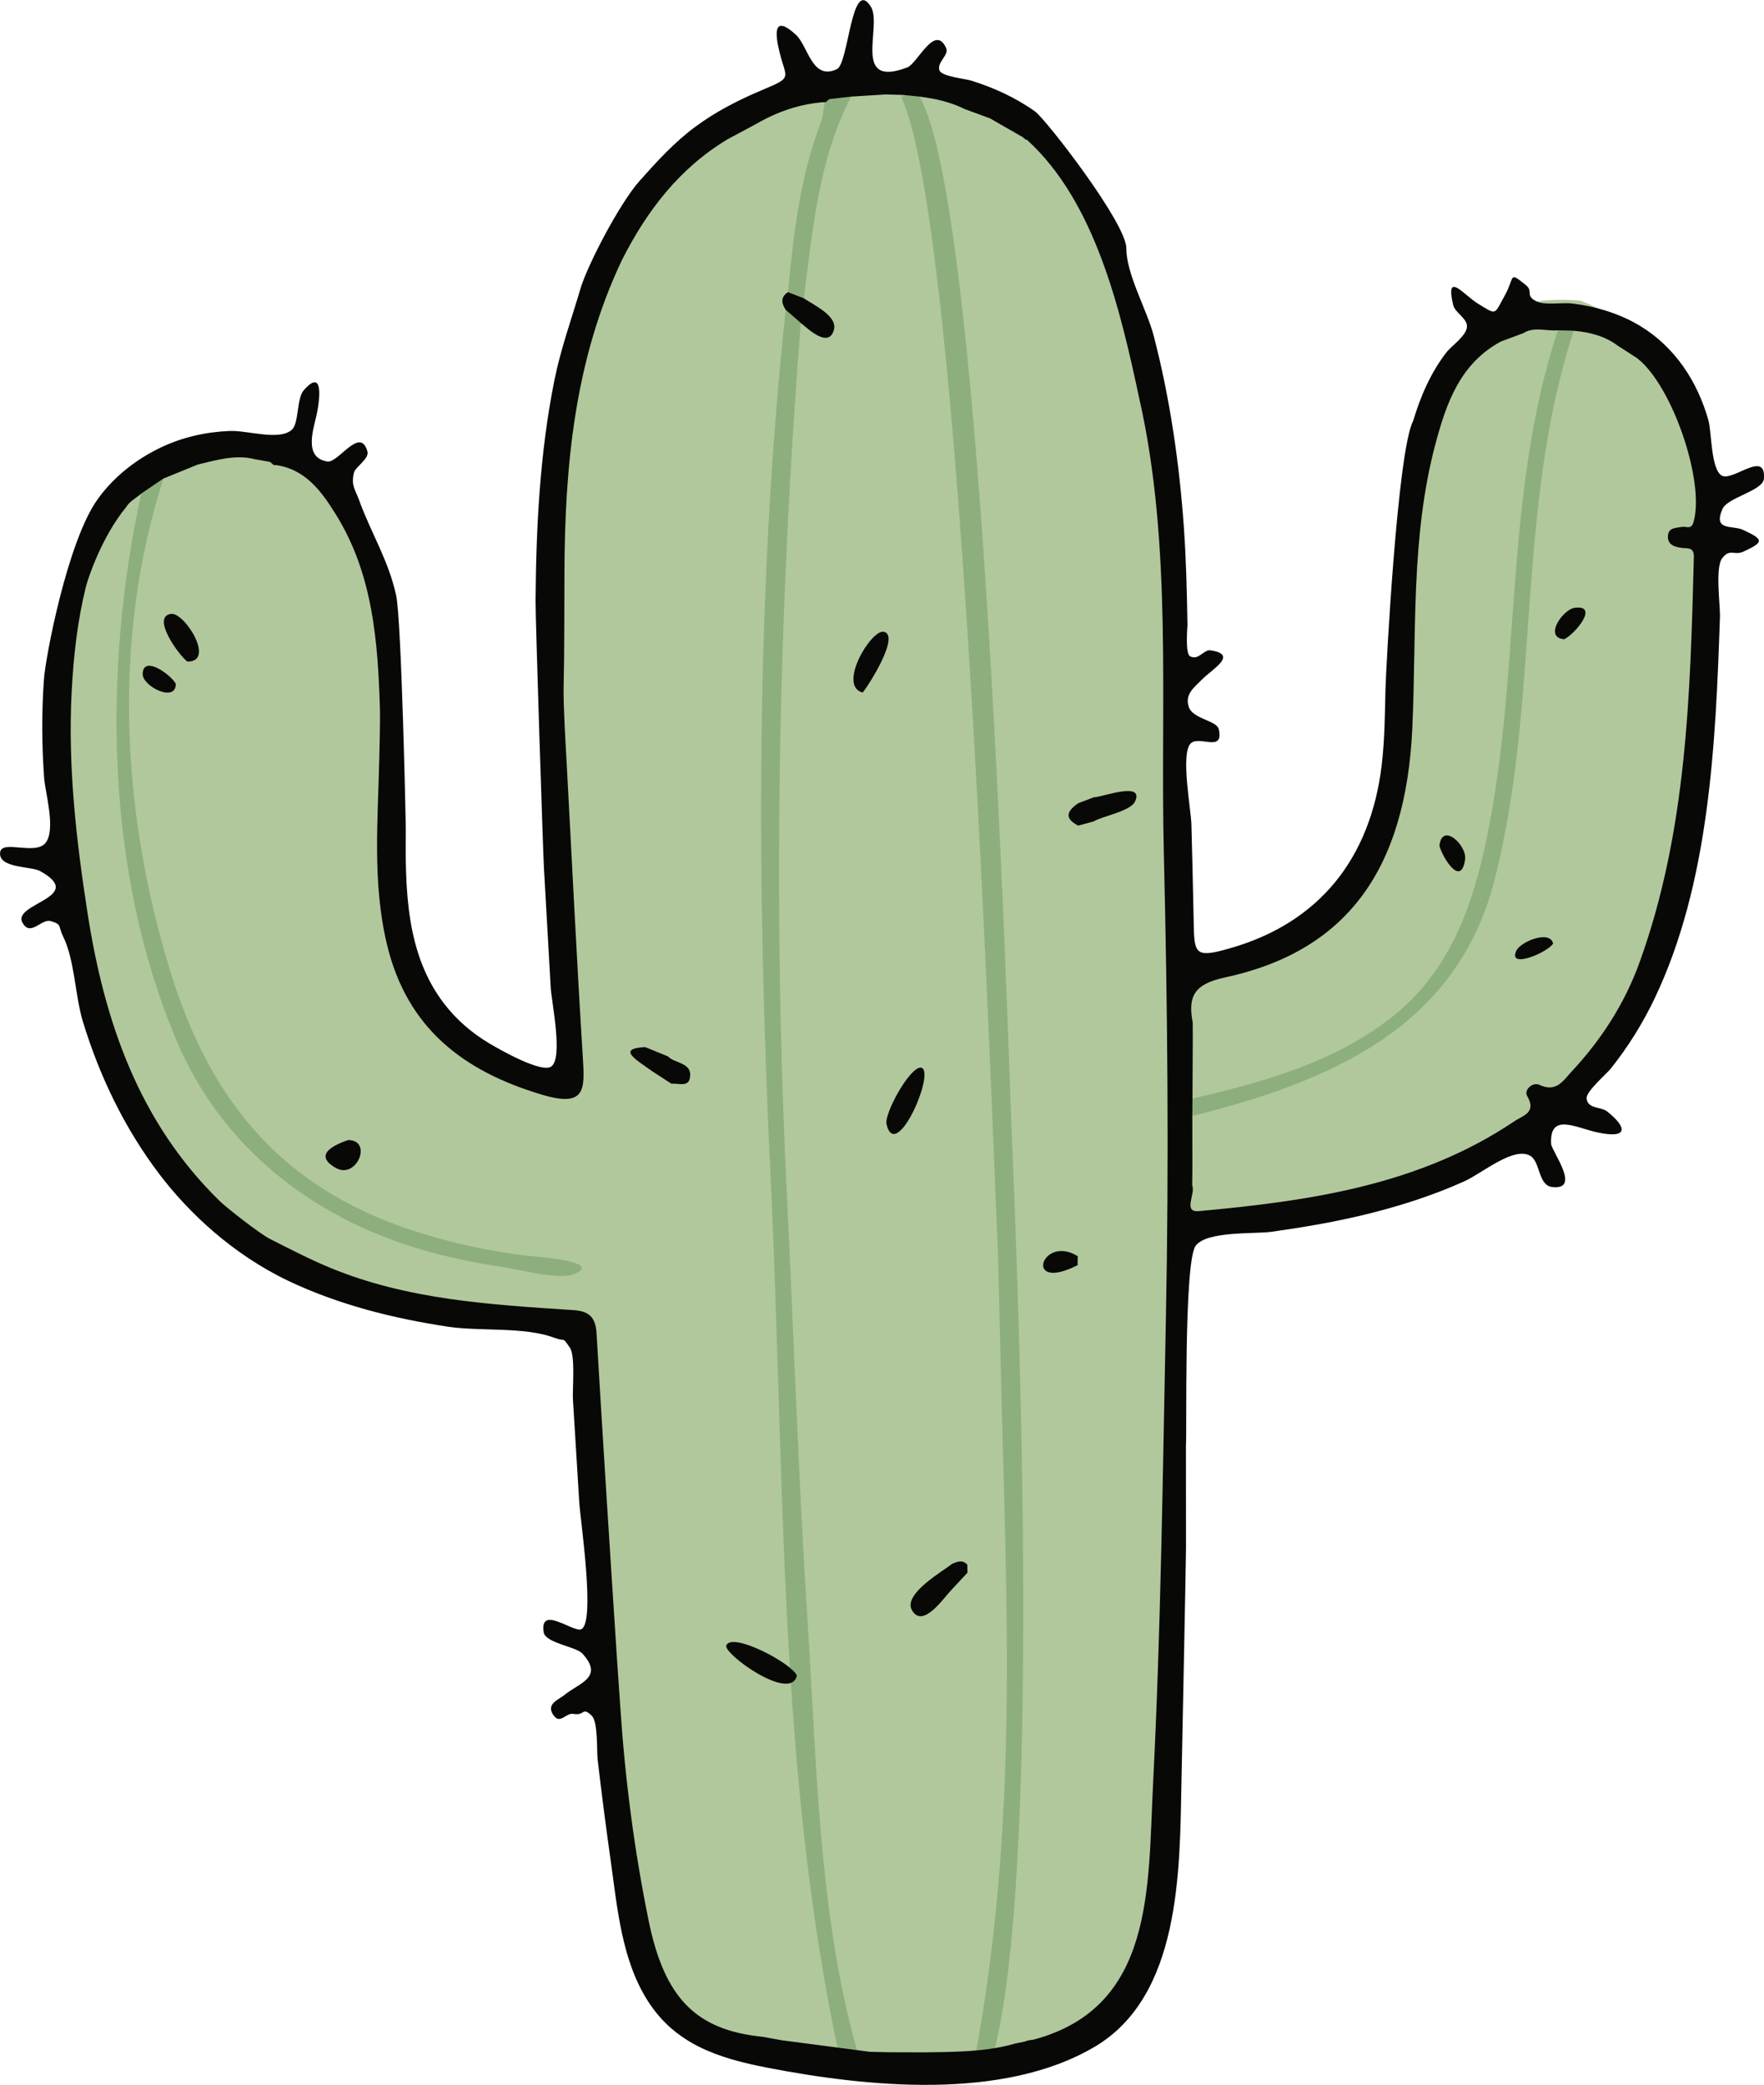 <?xml version="1.0" encoding="UTF-8"?>
<svg id="Layer_1" data-name="Layer 1" xmlns="http://www.w3.org/2000/svg" viewBox="0 0 559.05 660.53">
  <defs>
    <style>
      .cls-1 {
        fill: #080806;
      }

      .cls-1, .cls-2, .cls-3, .cls-4 {
        stroke-width: 0px;
      }

      .cls-2 {
        fill: #b1c89c;
      }

      .cls-3 {
        fill: #8daf7d;
      }

      .cls-4 {
        fill: #ebc999;
      }
    </style>
  </defs>
  <path class="cls-2" d="m216.16,502.64-35.61-160.76c5.41-78.51-53.36-307.3,92.23-316.8,99.25-1.13,100.27,134.52,98.92,164.83-1.93,43.2,9.66,401.18-11.53,438.84s-151.41,32.79-158.54-10.16c-2.54-15.31-17.25-197.08-17.25-197.08-42.7-11.67-83.79-12.64-108.96-28.61C22.41,359.26,15.64,237.71,22.41,189.91c9.33-65.82,109.65-77.87,100.33,41.28-3.91,49.94-7.95,108.82,57.8,110.68ZM59.37,209.62c9.05.14-.85-15.69-5.15-15.14-6.43.83,2.35,13.02,5.15,15.14Zm51,151.55c-3.92,1.34-11.63,4.57-3.87,8.91,6.51,3.64,11.76-8.77,3.87-8.91Zm-54.64-144.51c-1.3-2.68-10.34-9.4-10.52-3.14-.11,3.92,10.6,9.33,10.52,3.14Z"/>
  <path class="cls-2" d="m536.82,176.49c-1.14,43.44-2.2,86.92-17.23,128.46"/>
  <path class="cls-2" d="m541.48,170.4c-.1-13.24-5.45-62.47-40.72-75.16-77.69-6.72-52.53,118.19-62.26,156.88-14.3,50.54-17.06,41.2-66.03,54.94,1.15,2.72-2.92,83.08,2.23,82.07,96.14-18.83,168.2-23.34,166.78-218.73Z"/>
  <path class="cls-3" d="m265.7,650.07c-19.18-89.86-17.02-184.3-21.42-275.69-4.41-91.42-5.05-184.88,4.72-276.21,1.6,1.39,3.19,2.78,4.79,4.17-7.22,91.69-8.91,184.56-4.4,276.22,2.22,45.18,3.66,90.4,6.58,135.54,2.89,44.71,3.46,92.82,15.81,136.11-2.03-.05-4.05-.09-6.08-.14Z"/>
  <path class="cls-3" d="m290.39,29.16c20.6,25.84,28.87,294.28,30.07,324.97,1.3,33.29,10.55,234.13-5.47,296.11-.66.14-4.96,1.3-5.98,1.55,14.03-75,9.85-145.04,8.24-215.7-.27-11.96-.96-37.79-.98-38.74-2-45.43-11.5-326.25-30.68-366.65,1.6-.51,3.2-1.03,4.8-1.54Z"/>
  <path class="cls-3" d="m51.79,151.64c-16.31,50.54-13.3,105.95,2.26,156.33,13.14,42.55,36.96,69.91,80.15,82.97,10.39,3.14,20.91,5.4,31.68,6.78,2.29.3,25.48,1.68,16.4,5.85-4.8,2.2-18.16-1.47-23.24-2.21-8.78-1.28-17.48-3.09-25.99-5.61-34.44-10.2-62.94-32.59-77.12-66.1-22.64-53.54-23.31-117.37-11.19-173.23,2.35-1.59,4.7-3.19,7.04-4.78Z"/>
  <path class="cls-3" d="m377.93,348.04c22.3-5.13,45.09-11.49,63.35-25.93,18.02-14.25,25.35-34.69,29.88-56.5,11.08-53.32,5.28-108.58,22.54-160.97,1.68.05,3.36.1,5.05.15-18.58,56.72-10.46,117.13-25.18,174.31-12.08,46.95-52.72,63.72-95.68,74.45.02-1.83.03-3.67.05-5.5Z"/>
  <path class="cls-3" d="m249.72,92.56c1.76-18.15,3.76-36.26,10.32-53.5.8-2.1.91-4.47,1.34-6.71,0,0,.15.15.15.15.45-.36.89-.73,1.34-1.09,2.28-.26,4.57-.53,6.85-.79-10.37,20.04-12.1,42.1-14.98,63.89-1.68-.65-3.35-1.3-5.03-1.95Z"/>
  <path class="cls-2" d="m86.94,147.49c-.45-.38-.91-.75-1.36-1.13.45.38.91.75,1.36,1.13Z"/>
  <path class="cls-4" d="m325.16,44.32c-.38-.31-.77-.61-1.15-.92.38.31.77.61,1.15.92Z"/>
  <path class="cls-2" d="m262.87,31.41c-.45.36-.89.73-1.34,1.09.45-.36.89-.73,1.34-1.09Z"/>
  <path class="cls-2" d="m324.8,646.82c.32-.11.64-.23.96-.34-.32.11-.64.23-.96.34Z"/>
  <path class="cls-1" d="m204.44,331.73c2.41.98,4.83,1.97,7.24,2.95,2.28,2.39,7.84,1.86,6.97,6.84-.52,2.99-3.75,1.62-5.88,1.82-2-1.3-4-2.6-6-3.9-5.36-3.81-11.38-7.22-2.33-7.7Z"/>
  <path class="cls-1" d="m59.37,209.62c-2.8-2.12-11.58-14.31-5.15-15.14,4.3-.55,14.21,15.27,5.15,15.14Z"/>
  <path class="cls-1" d="m110.37,361.17c7.89.14,2.64,12.54-3.87,8.91-7.76-4.34-.05-7.57,3.87-8.91Z"/>
  <path class="cls-1" d="m55.72,216.65c.08,6.19-10.63.78-10.52-3.14.18-6.26,9.22.46,10.52,3.14Z"/>
  <path class="cls-1" d="m306.61,498.26c-1.71,1.84-3.42,3.67-5.13,5.51-2.56,2.66-9.1,12.4-12.48,6.33-2.84-5.11,9.78-12.27,12.73-14.63,1.65-.72,3.29-1.4,4.82.24.02.85.04,1.7.06,2.55Z"/>
  <path class="cls-1" d="m291.72,338.23c5.36.17-7.76,30.7-10.77,17.91-.75-3.2,7.05-17.68,10.77-17.91Z"/>
  <path class="cls-1" d="m249.72,92.56c1.68.65,3.35,1.3,5.03,1.95,3.09,2.1,10.76,5.61,9.54,9.98-1.69,6.05-8.22-.37-10.49-2.15-1.6-1.39-3.19-2.78-4.79-4.17-1.32-2.07-1.73-4.02.72-5.61Z"/>
  <path class="cls-1" d="m273.4,219.42c-8.05-2.1,2.63-20.03,6.67-19.25,5.37,1.03-4.86,17.12-6.67,19.25Z"/>
  <path class="cls-1" d="m252.56,530.89c-2.01,8.56-23.43-7-22.38-9.59,1.79-4.38,20.87,5.7,22.38,9.59Z"/>
  <path class="cls-1" d="m341.71,254.48c1.67-.63,3.34-1.27,5-1.9,1.96.2,16.16-5.35,13,1.37-1.45,3.08-10.13,4.55-13.13,6.3-1.62.44-3.24.88-4.86,1.32-4.68-2.36-3.45-4.73,0-7.09Z"/>
  <path class="cls-1" d="m341.56,397.99c-.02.95-.04,1.9-.06,2.85-17.37,8.84-11.43-9.96.06-2.85Z"/>
  <path class="cls-1" d="m495.75,202.53c-6.68-.54-.44-9.47,3.3-9.96,7.87-1.04.17,8.25-3.3,9.96Z"/>
  <path class="cls-1" d="m492.22,298.93c-1.68,2.81-14.61,8.33-11.62,2.2,1.36-2.79,10.59-6.6,11.62-2.2Z"/>
  <path class="cls-1" d="m456.19,267.98c.78-7.65,8.76-.2,8.13,4.3-1.28,9.06-7.19-.69-8.13-4.3Z"/>
  <path class="cls-1" d="m375.85,457.74c0,10.9.03,21.8.02,32.7,0,3.95-1.24,64.08-1.45,74.69-.55,27.57-.24,67.23-27.47,83.32-29.17,17.25-72.44,12.72-103.94,6.61-15.25-2.96-28.92-7.36-37.67-21.06-8.39-13.14-9.7-29.67-11.83-44.71-1.5-10.61-2.87-21.23-4.11-31.87-.31-2.62.17-11.9-1.87-13.85-3.11-2.98-2.1.12-5.81-.58-2.49-.47-4.36,3.92-6.64-.1-1.8-3.18,2.06-4.45,3.82-5.9,4.6-3.8,12.64-5.49,5.66-13.12-1.99-2.18-11.7-3.33-12.24-6.69-1.42-8.9,9.42.15,11.91-1.01,4.54-2.12-.31-34.69-.65-40.18-.67-10.9-1.35-21.79-2.01-32.69-.19-3.21.82-13.79-.97-16.35-2.62-3.74-1.07-1.66-5-3.14-9.37-3.52-23.54-1.96-33.61-3.48-17.37-2.63-34.59-6.93-50.52-14.48-17.8-8.47-31.77-21.74-40.98-33.87-11.01-14.51-18.97-31.04-24.25-48.42-2.46-8.11-2.56-19.38-6.21-26.8-1.73-3.52-.27-3.86-3.98-4.94-2.91-.85-6.43,5.13-8.95.47-3.3-6.09,20.57-8.04,5.57-16.33-2.79-1.54-13.06-.84-12.65-5.79.36-4.41,11.44,1.13,14.57-3.32,3.1-4.41-.28-15.82-.61-20.41-.75-10.45-.81-20.95-.04-31.4.52-7.03,7.44-43.46,16.94-56.78,5.11-7.17,12.22-12.75,20.2-16.54,6.76-3.21,14.14-4.86,21.6-5.18,5.81-.25,15.73,3.2,19.8-.37,2.29-2.01,1.5-9.91,3.75-12.49,6.43-7.37,5.1,3.02,4.15,7.54-.94,4.49-4.41,13.89,3.43,14.99,3.44.48,10.38-11.35,12.63-3.17.64,2.34-3.89,4.91-4.3,6.8-.89,4.11.34,4.96,1.71,8.74,3.76,10.36,9.34,19.05,11.71,30.16,1.65,7.73,3.05,71.37,3.03,74-.15,19.06.01,39.52,12.22,55.32,3.94,5.11,8.82,9.29,14.37,12.58,2.84,1.68,16.47,9.54,19.57,7.22,3.75-2.81.04-20.47-.22-24.95-.72-12.66-1.44-25.32-2.15-37.98-.32-5.7-2.7-79.39-2.66-84.71.2-23.34,1.36-46.73,5.96-69.66,2.02-10.08,5.41-19.36,8.29-29.14,2.14-7.27,12.32-26.94,18.75-34.14,5.5-6.17,10.89-12.11,17.56-17.06,6.63-4.92,13.81-8.57,21.4-11.76,9.71-4.08,7.47-3.38,5.35-11.99-1.54-6.26-1.78-11.86,5.2-5.46,3.91,3.58,5.08,14.64,13.01,10.89,3.75-1.78,4.57-29.39,10.71-19.85,3.89,6.04-6.35,26.15,11.61,19.3,3.2-1.22,8.72-14.02,12.3-6.11,1,2.2-3.14,4.57-2.1,7.11.77,1.89,8.24,2.63,9.9,3.15,7.25,2.25,14.23,5.42,20.41,9.85,3.37,2.42,28.94,35.38,28.89,43.34-.05,8.1,6.54,19.53,8.64,27.57,5.18,19.91,8.14,40.34,9.59,60.85.73,10.32.96,20.64,1.14,30.98,0,.43-.8,9.03.85,9.85,2.76,1.37,4.28-2.22,6.45-1.9,8.92,1.31.59,5.92-2.68,9.22-2.48,2.5-5.56,4.69-4.2,8.73,1.29,3.81,8.89,4.29,9.5,7.03,1.72,7.74-6.5,1.61-9.05,4.68-3.02,3.63.25,20.71.38,25.55.25,9.46.48,18.93.67,28.39.26,12.5-.41,14.24,11.75,10.74,28.41-8.18,44.32-28.73,47.86-57.77.98-8.07,1.03-16.21,1.22-24.32.14-5.82,3.77-75.5,8.76-84.89,2.33-7.78,5.55-15.29,10.55-21.75,1.63-2.11,6.61-5.42,6.52-8.36-.08-2.55-3.82-4.23-4.4-6.74-2.55-11.06,3.51-2.96,8-.27,5.91,3.56,4.91,3.61,8.36-2.62,3.36-6.07,1.12-7.8,6.71-3.33,2.55,2.04-.53,3.37,3.64,5.27,2.38,1.09,8.25.19,11.01.54,7.54.96,14.98,3.15,21.52,7.1,11.09,6.7,18.25,17.66,21.7,30,.98,3.51.77,15.35,4.14,17.4,3.47,2.11,14.13-8.37,13.43,1.02-.29,3.85-11.55,5.93-13.13,9.57-3.11,7.15,3.16,5.06,6.54,6.65,6.62,3.1,6.68,3.84.07,6.89-2.89,1.34-4.3-1.13-6.71,2.09-2.31,3.08-.57,14.84-.71,18.71-1.37,39.89-3.24,84.27-20.79,120.94-3.76,7.85-8.4,15.26-13.83,22.07-1.26,1.58-7.86,7.24-7.64,9.41.33,3.43,4.49,2.52,6.59,4.2,6.4,5.12,6.61,8.71-3.28,6.55-6.79-1.48-15.09-6.32-14.55,3.66.12,2.29,9.76,14.8.3,13.66-4.37-.52-3.73-7.7-6.69-9.73-5.13-3.5-15.39,5.36-21.18,7.96-10.36,4.65-21.23,8.09-32.27,10.72-9.49,2.26-19.12,3.89-28.77,5.24-5.43.76-20.68-.32-24.08,4.49-3.78,5.35-2.69,61.54-3.05,63.07Zm-179.24,83.48c1.51,22.61,4.42,45.06,8.95,67.25,5.04,24.72,15.12,34.72,36.13,36.83,2.02.37,4.04.73,6.05,1.1,9.32,1.22,18.64,2.44,27.96,3.66,2.03.05,4.05.09,6.08.14,3.63,0,7.27.02,10.9.03l6.1-.08c7.73-.19,15.45-.52,22.94-2.71,1.02-.21,2.05-.42,3.07-.63.32-.11.64-.23.96-.34.67-.11,1.34-.21,2.01-.32,38.13-10.31,36-48.07,37.67-80.97,2.5-49.24,3.07-98.55,4.07-147.84.99-49.21.53-97.98-.66-147.17-1.15-47.32,2.78-97.41-7.77-143.88-5.91-27.59-13.78-62.23-35.69-82.08,0,0-.22.1-.22.1-.38-.31-.76-.61-1.14-.92-3.43-1.97-6.85-3.93-10.28-5.9-2.67-.98-5.33-1.95-8-2.93-6.29-3.14-13.1-3.96-19.98-4.5-1.7-.05-3.4-.1-5.1-.14-3.65.23-7.29.46-10.94.69-2.28.26-4.57.53-6.85.79-.45.36-.89.73-1.34,1.09l-.14-.15c-7.84.54-15.06,3.03-21.81,6.97-2.97,1.59-5.94,3.17-8.91,4.76-15.33,9.18-25.68,22.72-33.6,38.39-14.88,31.33-18.06,64.82-18.19,98.86-.07,12.14.02,24.29-.26,36.43-.13,5.57.71,19.15.82,21.32,1.74,32.05,3.28,64.11,5.28,96.14.62,9.9.9,15.7-12.78,11.66-25.2-7.45-42.93-21.21-49.27-47.5-4.75-19.72-2.87-39.72-2.45-59.66.04-1.68.3-11.62.19-15.15-.66-21.41-2.27-42.76-13.94-61.52-4.45-7.15-9.64-14.58-19.41-15.74l-.13.17c-.45-.38-.91-.75-1.36-1.13-1.6-.28-3.21-.56-4.81-.85-4.8-1.25-9.5-.35-14.18.74-1.29.31-2.57.62-3.86.93-3.65,1.49-7.29,2.97-10.94,4.46-2.35,1.59-4.7,3.19-7.04,4.78-1.62,1.41-3.77,2.51-4.77,4.27-7.75,9.42-12.11,22.66-12.75,25.23-2.69,10.87-3.91,21.93-4.5,33.09-1.24,23.55,1.39,46.81,4.98,70.02,5.35,34.57,16.27,66.56,42.12,91.7,1.94,1.88,12.46,10.17,15.76,11.83,6.23,3.14,12.44,6.38,18.87,9.05,24.75,10.27,51.09,11.76,77.35,13.49,4.99.33,6.97,2.38,7.26,7.35,2.03,34.41,4.23,68.81,6.48,103.2.09,1.3.94,13.66,1.07,15.57ZM475.65,108.2c-12.95,7.02-17.29,19.54-20.76,32.58-7.84,29.49-5.93,59.77-7.29,89.79-2.04,45.03-20.81,70.82-59.47,79.13-9.65,2.08-11.72,5.95-10.14,14.24l.03,4.63c-.03,6.49-.07,12.97-.1,19.46-.02,1.83-.03,3.67-.05,5.5,0,5.64.01,11.27.02,16.91-.02,1.69-.04,3.38-.06,5.08,1.15,2.72-3.1,8.67,2.13,8.19,35.08-3.22,69.85-8.16,100.08-28.54,2.53-1.71,7.06-2.65,3.95-7.93-1.11-1.9,1.71-4.55,3.92-3.52,5.34,2.48,7.46-1.32,10.19-4.25,9.43-10.1,16.81-21.58,21.49-34.52,15.03-41.54,16.09-85.02,17.23-128.46.09-3.27-2-2.65-3.89-2.91-2.24-.3-4.51-1.01-4.33-3.81.17-2.7,2.61-2.49,4.55-2.85,1.24-.23,2.83.98,3.54-1.44,3.75-12.7-6.7-43.41-17.85-52-2.04-1.32-4.09-2.64-6.13-3.96-4.14-3.1-8.94-4.28-13.97-4.73-1.68-.05-3.36-.1-5.05-.15-3.66.33-7.49-1.26-10.99.94-2.35.87-4.7,1.75-7.05,2.62Z"/>
</svg>